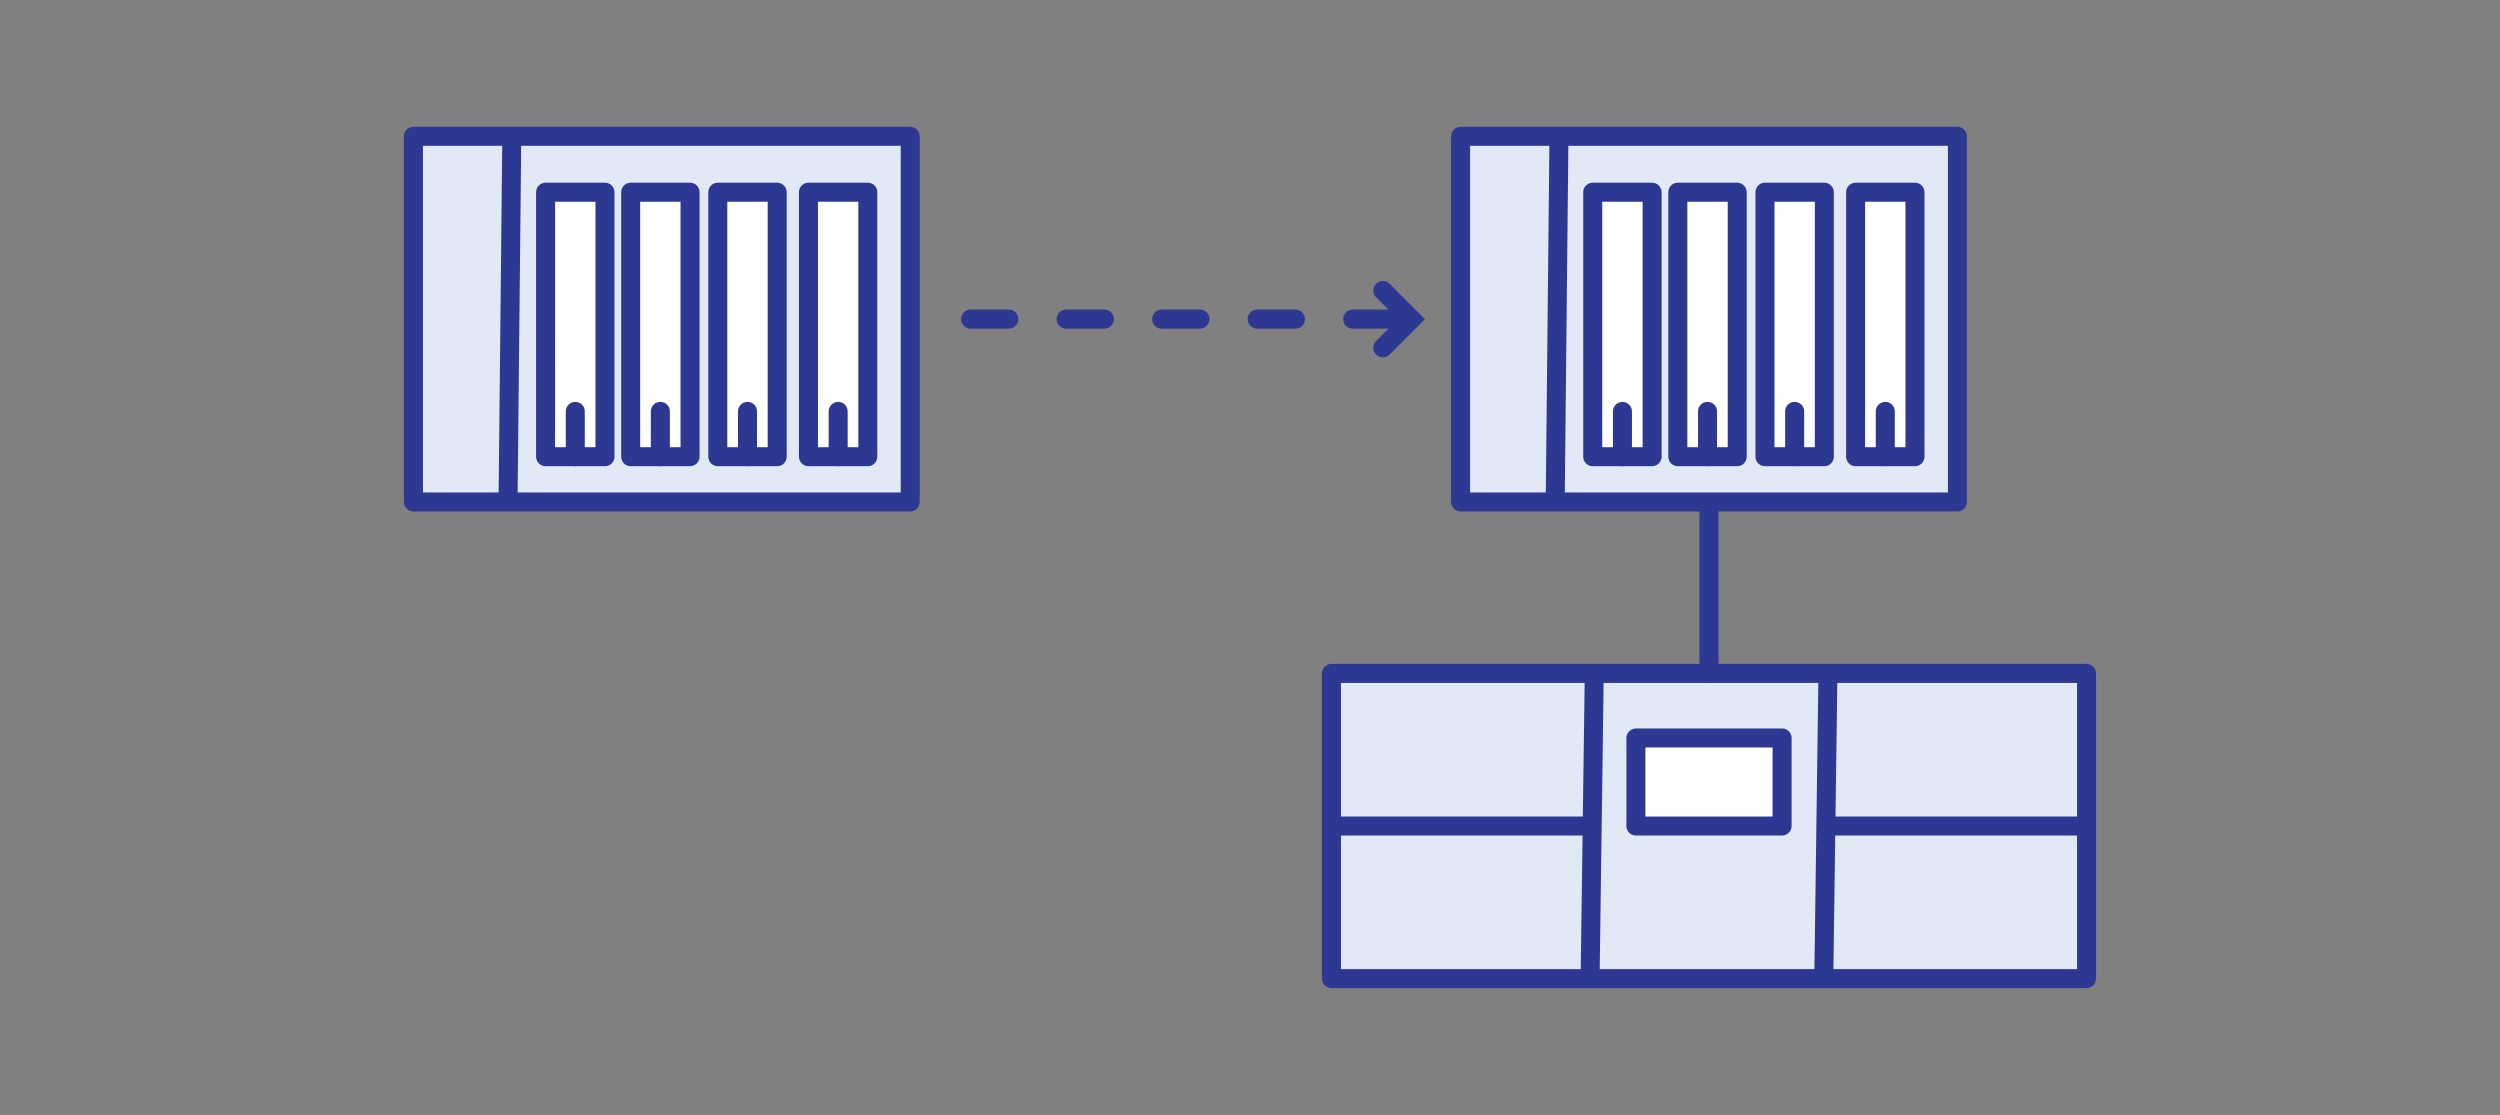 <?xml version="1.0" encoding="UTF-8"?>
<svg xmlns="http://www.w3.org/2000/svg" id="Layer_1" data-name="Layer 1" viewBox="0 0 601.98 268.46">
  <rect x="0" y="0" width="601.98" height="268.46" fill="#808080" stroke="none"/>
  <defs>
    <style>
      .cls-1 {
        fill: #2d3892;
      }

      .cls-1, .cls-2, .cls-3 {
        stroke-width: 0px;
      }

      .cls-2 {
        fill: #e1e8f6;
      }

      .cls-3 {
        fill: #fff;
      }
    </style>
  </defs>
  <rect class="cls-2" x="320.6" y="162.16" width="181.82" height="73.49"></rect>
  <path class="cls-1" d="M502.42,237.93h-181.82c-1.26,0-2.29-1.02-2.29-2.29v-73.49c0-1.26,1.02-2.29,2.29-2.29h181.82c1.26,0,2.29,1.02,2.29,2.29v73.49c0,1.26-1.02,2.29-2.29,2.29ZM322.89,233.36h177.25v-68.91h-177.25v68.91Z"></path>
  <path class="cls-1" d="M382.88,237.93h-.03c-1.26-.02-2.27-1.05-2.25-2.32l1-73.49c.02-1.25,1.04-2.26,2.29-2.26h.03c1.26.02,2.27,1.05,2.25,2.32l-1,73.49c-.02,1.25-1.04,2.26-2.29,2.26Z"></path>
  <path class="cls-1" d="M439.15,237.93h-.03c-1.26-.02-2.27-1.05-2.25-2.32l1-73.49c.02-1.26,1.01-2.26,2.32-2.26,1.26.02,2.27,1.05,2.25,2.32l-1,73.49c-.02,1.25-1.04,2.26-2.29,2.26Z"></path>
  <path class="cls-1" d="M382.88,201.19h-62.28c-1.26,0-2.29-1.02-2.29-2.29s1.02-2.29,2.29-2.29h62.28c1.26,0,2.29,1.02,2.29,2.29s-1.02,2.29-2.29,2.29Z"></path>
  <path class="cls-1" d="M502.42,201.19h-62.28c-1.26,0-2.29-1.02-2.29-2.29s1.02-2.29,2.29-2.29h62.28c1.26,0,2.29,1.02,2.29,2.29s-1.02,2.29-2.29,2.29Z"></path>
  <rect class="cls-3" x="393.92" y="177.7" width="35.19" height="21.2"></rect>
  <path class="cls-1" d="M429.11,201.19h-35.19c-1.26,0-2.29-1.02-2.29-2.29v-21.2c0-1.26,1.02-2.29,2.29-2.29h35.19c1.26,0,2.29,1.02,2.29,2.29v21.2c0,1.26-1.02,2.29-2.29,2.29ZM396.2,196.61h30.62v-16.63h-30.62v16.63Z"></path>
  <path class="cls-1" d="M332.98,86.04c-.59,0-1.18-.22-1.63-.67-.9-.9-.9-2.35,0-3.25l5.27-5.27-5.27-5.27c-.9-.9-.9-2.35,0-3.25.9-.9,2.35-.9,3.25,0l8.53,8.53-8.53,8.53c-.45.45-1.04.67-1.63.67Z"></path>
  <path class="cls-1" d="M334.92,79.14h-9.2c-1.27,0-2.3-1.03-2.3-2.3s1.03-2.3,2.3-2.3h9.2c1.27,0,2.3,1.03,2.3,2.3s-1.03,2.3-2.3,2.3ZM311.92,79.14h-9.2c-1.27,0-2.3-1.03-2.3-2.3s1.03-2.3,2.3-2.3h9.2c1.27,0,2.3,1.03,2.3,2.3s-1.03,2.3-2.3,2.3ZM288.92,79.14h-9.2c-1.27,0-2.3-1.03-2.3-2.3s1.03-2.3,2.3-2.3h9.2c1.27,0,2.3,1.03,2.3,2.3s-1.03,2.3-2.3,2.3ZM265.92,79.14h-9.2c-1.27,0-2.3-1.03-2.3-2.3s1.03-2.3,2.3-2.3h9.2c1.27,0,2.3,1.03,2.3,2.3s-1.03,2.3-2.3,2.3ZM242.92,79.14h-9.2c-1.27,0-2.3-1.03-2.3-2.3s1.03-2.3,2.3-2.3h9.2c1.27,0,2.3,1.03,2.3,2.3s-1.03,2.3-2.3,2.3Z"></path>
  <path class="cls-1" d="M411.51,164.46c-1.27,0-2.3-1.03-2.3-2.3v-38.65c0-1.27,1.03-2.3,2.3-2.3s2.3,1.03,2.3,2.3v38.65c0,1.27-1.03,2.3-2.3,2.3Z"></path>
  <rect class="cls-2" x="351.7" y="32.82" width="119.62" height="88.05"></rect>
  <path class="cls-1" d="M471.32,123.16h-119.62c-1.26,0-2.29-1.02-2.29-2.29V32.82c0-1.26,1.02-2.29,2.29-2.29h119.62c1.26,0,2.29,1.02,2.29,2.29v88.05c0,1.26-1.02,2.29-2.29,2.29ZM353.99,118.58h115.05V35.11h-115.05v83.48Z"></path>
  <path class="cls-1" d="M374.5,121.07h-.02c-1.26-.01-2.28-1.05-2.26-2.31l.88-85.96c.01-1.25,1.03-2.26,2.29-2.26h.02c1.26.01,2.28,1.05,2.26,2.31l-.88,85.96c-.01,1.25-1.03,2.26-2.29,2.26Z"></path>
  <rect class="cls-3" x="383.52" y="46.28" width="14.29" height="63.69"></rect>
  <path class="cls-1" d="M397.81,112.26h-14.29c-1.26,0-2.29-1.02-2.29-2.29v-63.69c0-1.26,1.02-2.29,2.29-2.29h14.29c1.26,0,2.29,1.02,2.29,2.29v63.69c0,1.26-1.02,2.29-2.29,2.29ZM385.81,107.68h9.72v-59.11h-9.72v59.11Z"></path>
  <rect class="cls-3" x="404.01" y="46.28" width="14.29" height="63.69"></rect>
  <path class="cls-1" d="M418.3,112.26h-14.29c-1.26,0-2.29-1.02-2.29-2.29v-63.69c0-1.26,1.02-2.29,2.29-2.29h14.29c1.26,0,2.29,1.02,2.29,2.29v63.69c0,1.26-1.02,2.29-2.29,2.29ZM406.3,107.68h9.72v-59.11h-9.72v59.11Z"></path>
  <rect class="cls-3" x="424.99" y="46.28" width="14.29" height="63.69"></rect>
  <path class="cls-1" d="M439.28,112.26h-14.29c-1.26,0-2.29-1.02-2.29-2.29v-63.69c0-1.26,1.02-2.29,2.29-2.29h14.29c1.26,0,2.29,1.02,2.29,2.29v63.69c0,1.26-1.02,2.29-2.29,2.29ZM427.28,107.68h9.72v-59.11h-9.72v59.11Z"></path>
  <path class="cls-1" d="M390.67,112.26c-1.26,0-2.29-1.02-2.29-2.29v-10.91c0-1.26,1.02-2.29,2.29-2.29s2.29,1.02,2.29,2.29v10.91c0,1.26-1.02,2.29-2.29,2.29Z"></path>
  <path class="cls-1" d="M411.16,112.26c-1.26,0-2.29-1.02-2.29-2.29v-10.91c0-1.26,1.02-2.29,2.29-2.29s2.29,1.02,2.29,2.29v10.91c0,1.26-1.02,2.29-2.29,2.29Z"></path>
  <path class="cls-1" d="M432.14,112.26c-1.26,0-2.29-1.02-2.29-2.29v-10.91c0-1.26,1.02-2.29,2.29-2.29s2.29,1.02,2.29,2.29v10.91c0,1.26-1.02,2.29-2.29,2.29Z"></path>
  <rect class="cls-3" x="446.82" y="46.28" width="14.29" height="63.69"></rect>
  <path class="cls-1" d="M461.11,112.26h-14.29c-1.26,0-2.29-1.02-2.29-2.29v-63.69c0-1.26,1.02-2.29,2.29-2.29h14.29c1.26,0,2.29,1.02,2.29,2.29v63.69c0,1.26-1.02,2.29-2.29,2.29ZM449.1,107.68h9.72v-59.11h-9.72v59.11Z"></path>
  <path class="cls-1" d="M453.96,112.26c-1.26,0-2.29-1.02-2.29-2.29v-10.91c0-1.26,1.02-2.29,2.29-2.29s2.29,1.02,2.29,2.29v10.91c0,1.26-1.02,2.29-2.29,2.29Z"></path>
  <rect class="cls-2" x="99.55" y="32.82" width="119.62" height="88.05"></rect>
  <path class="cls-1" d="M219.17,123.16h-119.62c-1.26,0-2.29-1.02-2.29-2.29V32.82c0-1.26,1.02-2.29,2.29-2.29h119.62c1.26,0,2.29,1.02,2.29,2.29v88.05c0,1.26-1.02,2.29-2.29,2.29ZM101.84,118.58h115.05V35.11h-115.05v83.48Z"></path>
  <path class="cls-1" d="M122.35,121.07h-.02c-1.26-.01-2.28-1.05-2.26-2.31l.88-85.96c.01-1.25,1.03-2.26,2.29-2.26h.02c1.26.01,2.28,1.05,2.26,2.31l-.88,85.96c-.01,1.25-1.03,2.26-2.29,2.26Z"></path>
  <rect class="cls-3" x="131.37" y="46.28" width="14.29" height="63.69"></rect>
  <path class="cls-1" d="M145.67,112.26h-14.29c-1.26,0-2.29-1.02-2.29-2.29v-63.69c0-1.26,1.02-2.29,2.29-2.29h14.29c1.26,0,2.29,1.02,2.29,2.29v63.69c0,1.26-1.02,2.29-2.29,2.29ZM133.66,107.68h9.72v-59.11h-9.72v59.11Z"></path>
  <rect class="cls-3" x="151.86" y="46.28" width="14.29" height="63.69"></rect>
  <path class="cls-1" d="M166.16,112.26h-14.29c-1.26,0-2.29-1.02-2.29-2.29v-63.69c0-1.26,1.02-2.29,2.29-2.29h14.29c1.26,0,2.29,1.02,2.29,2.29v63.69c0,1.26-1.02,2.29-2.29,2.29ZM154.15,107.68h9.72v-59.11h-9.72v59.11Z"></path>
  <rect class="cls-3" x="172.84" y="46.28" width="14.29" height="63.69"></rect>
  <path class="cls-1" d="M187.14,112.26h-14.29c-1.26,0-2.29-1.02-2.29-2.29v-63.69c0-1.26,1.02-2.29,2.29-2.29h14.29c1.26,0,2.29,1.02,2.29,2.29v63.69c0,1.26-1.02,2.29-2.29,2.29ZM175.13,107.68h9.72v-59.11h-9.72v59.11Z"></path>
  <path class="cls-1" d="M138.52,112.26c-1.26,0-2.29-1.02-2.29-2.29v-10.91c0-1.26,1.02-2.29,2.29-2.29s2.29,1.02,2.29,2.29v10.91c0,1.26-1.02,2.29-2.29,2.29Z"></path>
  <path class="cls-1" d="M159.01,112.26c-1.26,0-2.29-1.02-2.29-2.29v-10.91c0-1.26,1.02-2.29,2.29-2.29s2.29,1.02,2.29,2.29v10.91c0,1.26-1.02,2.29-2.29,2.29Z"></path>
  <path class="cls-1" d="M179.99,112.26c-1.26,0-2.29-1.02-2.29-2.29v-10.91c0-1.26,1.02-2.29,2.29-2.29s2.29,1.02,2.29,2.29v10.91c0,1.26-1.02,2.29-2.29,2.29Z"></path>
  <rect class="cls-3" x="194.67" y="46.28" width="14.29" height="63.69"></rect>
  <path class="cls-1" d="M208.96,112.26h-14.29c-1.26,0-2.29-1.02-2.29-2.29v-63.69c0-1.26,1.02-2.29,2.29-2.29h14.29c1.26,0,2.29,1.02,2.29,2.29v63.69c0,1.26-1.02,2.29-2.29,2.29ZM196.96,107.68h9.72v-59.11h-9.72v59.11Z"></path>
  <path class="cls-1" d="M201.82,112.26c-1.26,0-2.29-1.02-2.29-2.29v-10.91c0-1.26,1.02-2.29,2.29-2.29s2.29,1.02,2.29,2.29v10.91c0,1.26-1.02,2.29-2.29,2.29Z"></path>
</svg>
